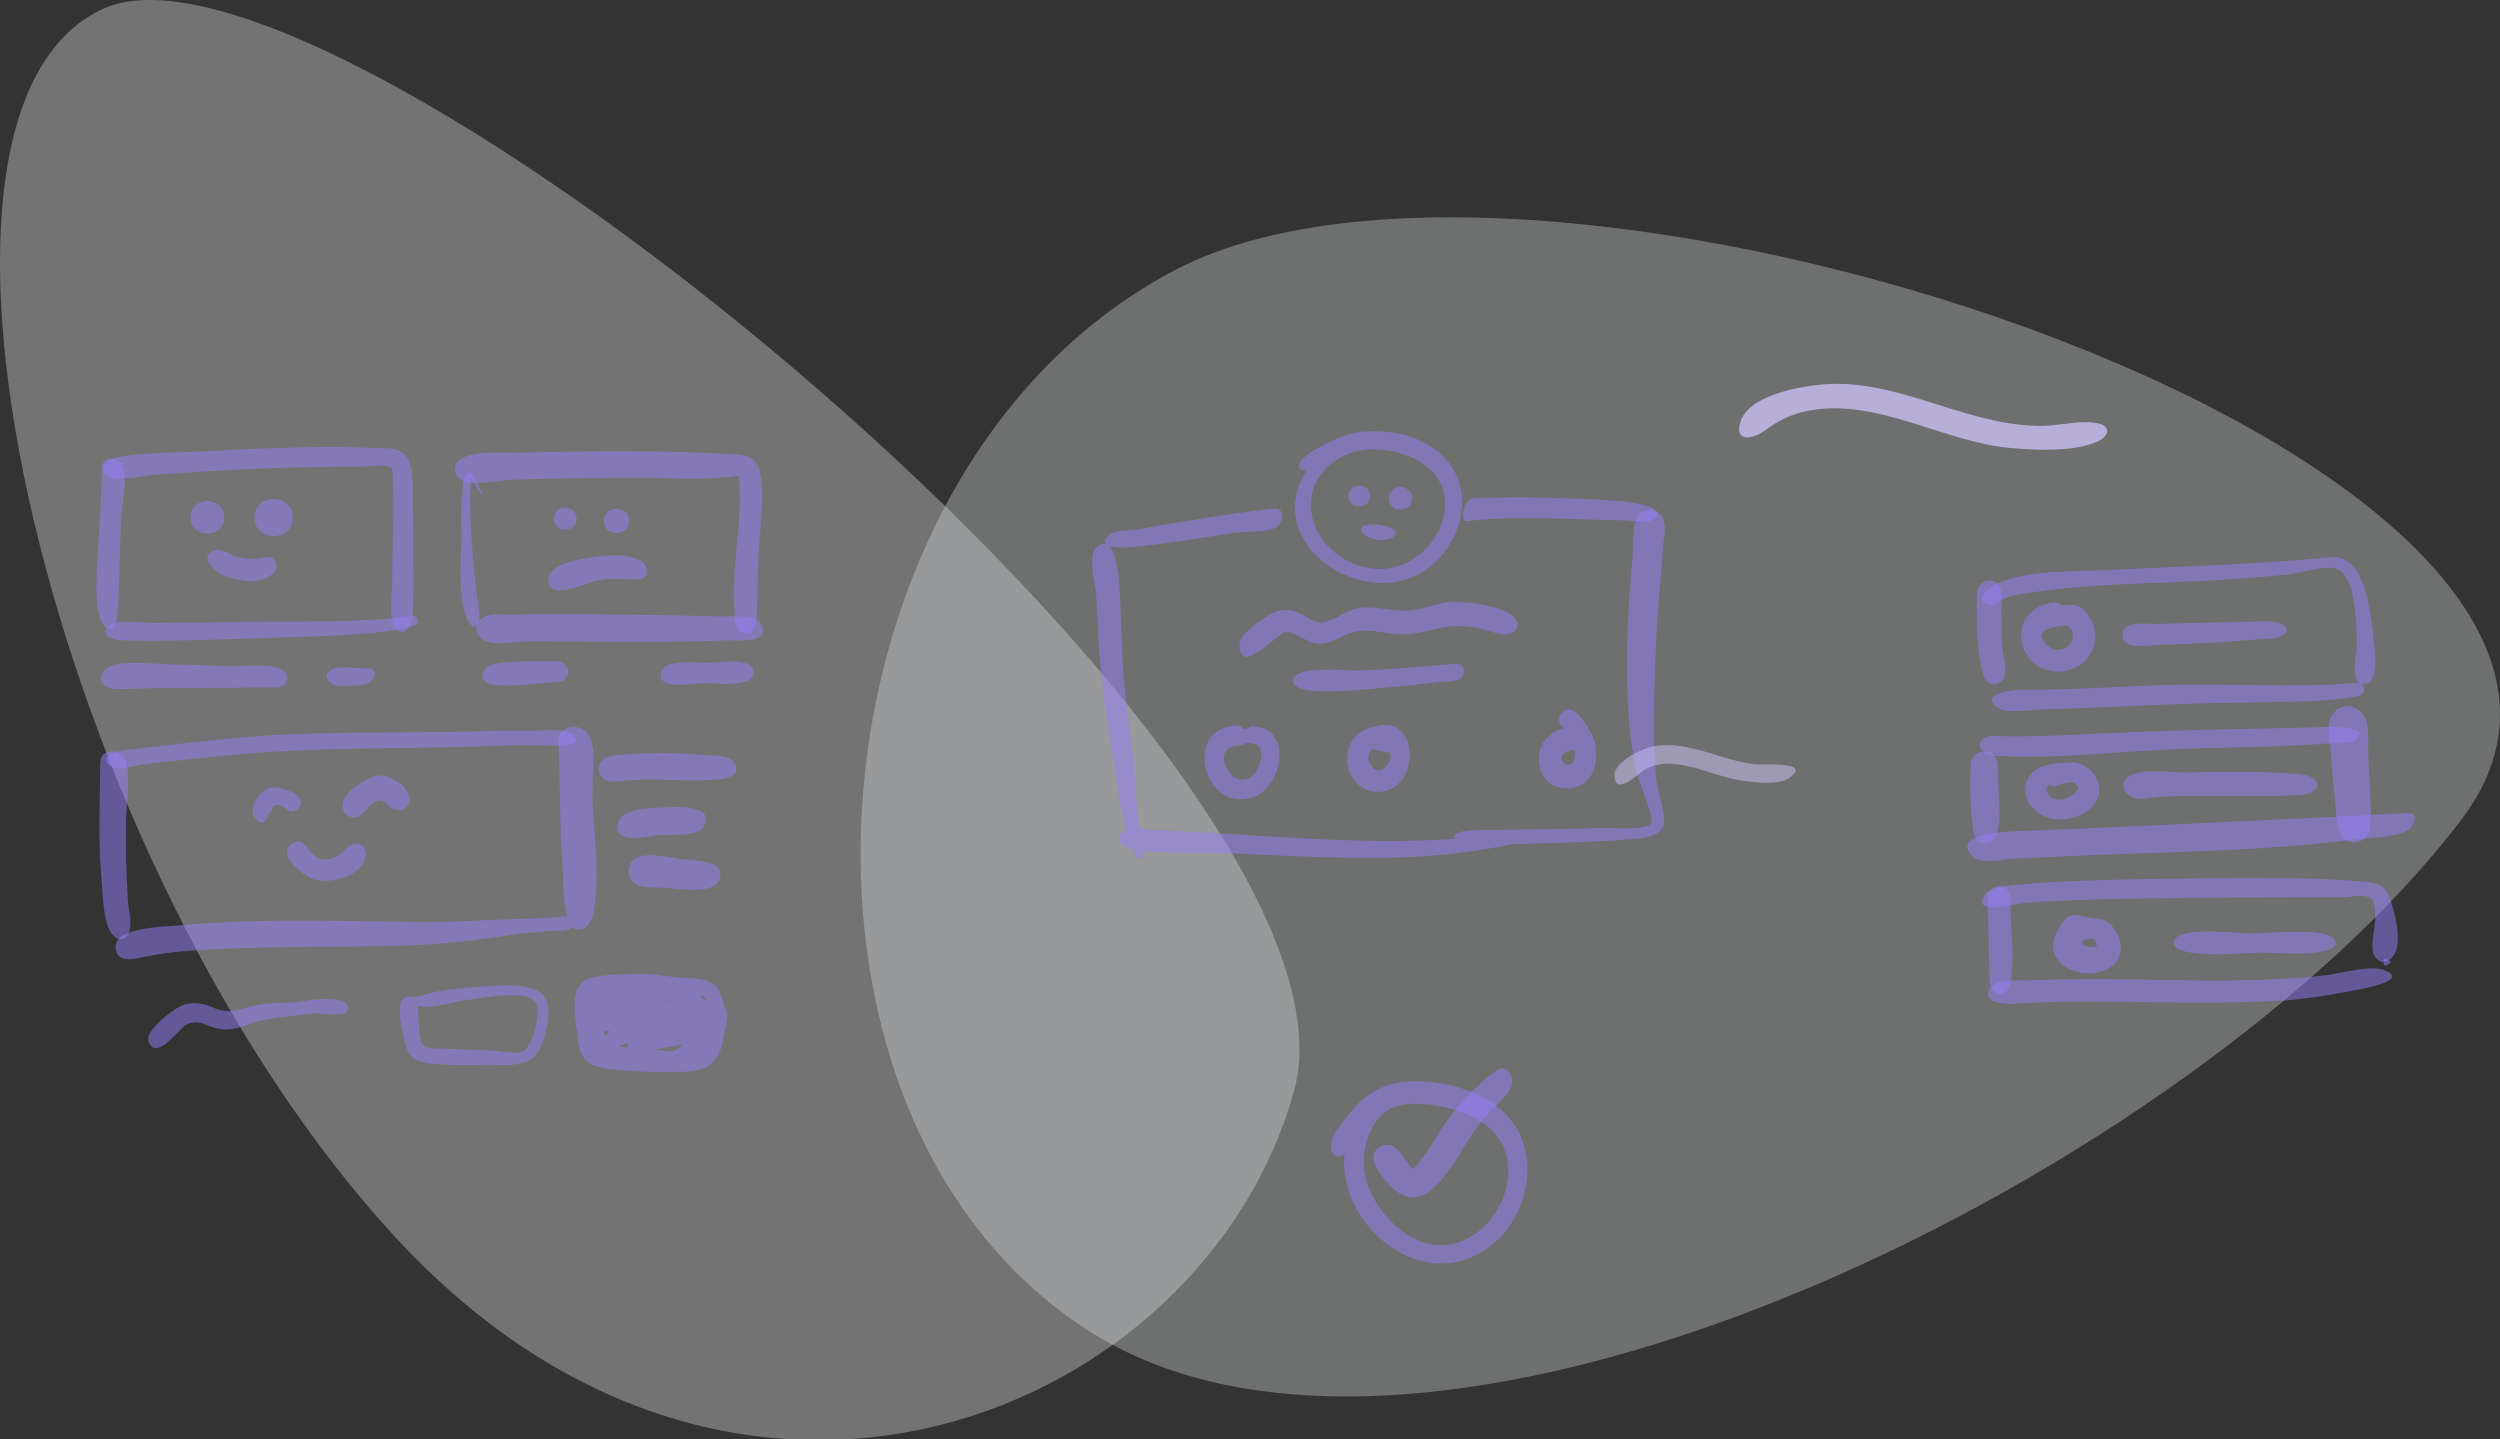 <svg width="370" height="213" fill="none" xmlns="http://www.w3.org/2000/svg"><rect width="100%" height="100%" fill="#333333" stroke="none"/><g clip-path="url(#a)" fill-rule="evenodd" clip-rule="evenodd"><path opacity=".346" d="M15.33 1.274C49.376-14.093 204.832 113.74 191.508 161.509c-13.324 47.768-82.074 76.774-132.999 21.596C7.585 127.928-18.718 16.641 15.33 1.274Z" fill="#EDEEEF"/><path opacity=".346" d="M174.205 39.82c55.95-28.944 229.29 29.886 190.078 81.488-39.212 51.6-151.348 108.09-202.615 75.989-51.267-32.102-43.413-128.535 12.537-157.477Z" fill="#DFE1E2"/><path opacity=".5" d="M46.32 66.192c-4.91.055-9.817.236-14.717.546-4.66.295-9.717.071-14.3.975-1.303.256-3.06 1.442-1.33 2.747 1.216.918 5.667-.138 7.12-.227 5.35-.329 10.703-.723 16.06-.912 5.072-.18 10.144-.242 15.218-.293.775-.008 2.061-.256 2.833-.031 1.108.323.845.411.928 1.818.15 2.55.11 5.108.059 7.66-.05 2.469-.14 4.939-.132 7.408.007 1.763-.557 5.266.328 6.796 1.273 2.204 2.593-.19 2.688-1.653.182-2.8.1-5.635.102-8.44 0-2.631.02-5.263-.074-7.893-.067-1.9.205-5.218-.819-6.945-1.042-1.76-3.553-1.38-5.384-1.464-2.857-.131-5.72-.122-8.58-.092Z" fill="#967EFB"/><path opacity=".5" d="M15.08 69.367c.006 4.945-.566 9.857-.726 14.796-.074 2.27-.223 4.765.352 6.995.58 2.25 2.421 2.738 2.634.226.43-5.089.324-10.366.658-15.495.118-1.811.887-5.13.17-6.826-.632-1.494-3.09-1.78-3.087.304Z" fill="#967EFB"/><path opacity=".5" d="M61.123 91.164c-8.527 1.129-17.441.717-26.029.895-4.12.085-8.24.09-12.36.133-1.438.015-5.09-.532-6.335.277-1.98 1.287.169 2.28 1.48 2.308 8.132.179 16.354-.195 24.485-.462 3.653-.12 7.318-.178 10.96-.49 2.244-.19 4.695-.376 6.873-.978.464-.129 1.474-.102 1.578-.735.064-.392-.052-1.03-.651-.948ZM25.665 98.352c-2.37.014-9.511-1.086-10.492 1.225-1.31 3.081 3.795 2.362 5.168 2.327 3.118-.081 6.234-.089 9.352-.088 3.06.001 6.12-.018 9.18-.091.886-.021 2.95.347 3.46-.721.387-.811.08-1.45-.634-1.88-1.72-1.034-6.187-.434-8.2-.527-2.608-.12-5.223-.245-7.834-.245ZM54.497 98.923c-1.354.08-4.094-.478-5.307.141-1.38.706-.893 1.808.297 2.293.825.336 4.207.16 5.01-.229.837-.406 1.784-2.315 0-2.205ZM69.346 69.852c-1.447.397-1.008 8.61-1.045 9.912-.103 3.566-.504 8.052.682 11.488.756 2.19 2.207 1.892 1.96-.413-.217-2.023-.59-4.023-.751-6.06-.365-4.609-.861-9.525-.517-14.138.147.268 1.519 2.754 1.842 2.569-.098.058-1.583-3.513-2.171-3.358Z" fill="#967EFB"/><path opacity=".5" d="M85.618 66.828c-2.928.043-5.855.095-8.782.176-2.327.065-5.983-.318-8.117.661-2.541 1.166-1.336 3.762 1.051 3.817 2.111.049 4.363-.427 6.493-.5 5.755-.197 11.52-.24 17.277-.288 5.207-.045 10.634.51 15.796-.272.765 6.798-1.305 13.624-.601 20.5.109 1.068.06 2.575 1.42 2.818 1.715.308 1.786-1.392 1.85-2.609.185-3.472.085-6.948.339-10.427.236-3.222.7-6.516.308-9.745-.482-3.972-2.385-3.654-5.75-3.819-7.107-.348-14.17-.417-21.284-.312Z" fill="#967EFB"/><path opacity=".5" d="M75.807 90.965c-1.492.038-3.97-.421-4.925 1.008-.994 1.49.185 2.787 1.631 3.093 1.712.36 3.944-.135 5.72-.14 1.85-.005 3.7.015 5.551.023 7.93.03 15.896.15 23.822-.177 1.107-.047 4.249.325 5.015-.737.68-.942.205-1.786-.691-2.266-1.469-.787-4.486-.487-6.12-.55-2.017-.077-4.038-.101-6.057-.134-7.969-.122-15.978-.317-23.946-.12ZM82.516 97.845c-2.968.051-6.135-.08-9.074.37-2.584.397-2.902 2.895-.12 3.186 2.556.27 5.655-.233 8.224-.398.911-.059 1.972.024 2.41-.983.456-1.054-.416-2.065-1.44-2.175ZM104.955 98.108c-1.584.04-6.212-.642-6.996 1.167-1.306 3.013 4.958 1.868 6.16 1.824 1.515-.055 7.418.828 7.419-1.582.001-2.365-5.131-1.445-6.583-1.41ZM14.824 113.077c.004 5.481-.337 11.013.163 16.478.207 2.262.171 6.592 1.48 8.509.93 1.361 2.22 1.266 2.727-.369.34-1.092-.203-3.276-.264-4.444-.058-1.121-.126-2.242-.178-3.364-.133-2.888-.123-5.773-.083-8.665.034-2.479.631-5.76.068-8.145-.525-2.222-3.913-2.742-3.913 0Z" fill="#967EFB"/><path opacity=".5" d="M69.902 108.256c-9.508.238-19.037.025-28.537.496-4.685.233-9.352.742-14.013 1.249-2.29.25-4.58.508-6.865.789-.69.086-6.423.308-4.267 2.489.942.952 3.938-.043 5.123-.183 2.296-.272 4.596-.508 6.894-.751 4.374-.463 8.754-.901 13.146-1.144 10.345-.574 20.733-.401 31.089-.783 2.801-.103 5.594-.177 8.396-.067.736.029 6.144.303 3.795-1.694-1.11-.945-5.295-.457-6.683-.485-2.692-.056-5.386.017-8.078.084Z" fill="#967EFB"/><path opacity=".5" d="m84.71 137.169-.004.007c-.518.763-2.433.55-3.271.607a93.7 93.7 0 0 0-7.583.846c-5.038.755-10.033 1.219-15.126 1.345-10.072.249-20.186.016-30.243.706a54.999 54.999 0 0 0-6.612.835c-1.565.299-4.58 1.325-4.763-1.26-.22-3.114 7.594-3.109 9.829-3.316 9.594-.893 19.347-.705 28.97-.571 4.654.065 9.3.206 13.95-.077 4.645-.285 9.448-.211 14.06-.709-.594-2.303-.506-5.184-.673-7.536-.43-6.041-.314-12.103-.59-18.151-.121-2.664 3.508-3.068 4.584-.911 1.088 2.178.38 6.5.451 8.916.164 5.591 1.2 11.852.105 17.382-.381 1.924-2.004 2.935-3.083 1.887ZM90.56 111.846c-1.286.175-2.357 1.275-1.783 2.669.722 1.756 2.873 1.07 4.294.959 4.518-.354 9.234.353 13.697-.18 1.218-.146 2.986-.81 1.892-2.448-.822-1.231-3.819-1.015-5.093-1.133-4.357-.402-8.657-.295-13.008.133ZM98.182 119.506c-1.751.118-5.829.025-6.568 2.019-1.323 3.576 3.864 2.316 5.443 2.112 1.834-.236 6.158.397 7.136-1.382 1.746-3.182-4.473-2.855-6.01-2.749ZM93.678 127.354c-.83.832-.833 2.316 0 3.147 1.019 1.018 3.239.807 4.578.881 1.867.105 7.231 1.092 8.159-1.107 1.251-2.967-3.606-2.905-5.203-3.074-1.847-.194-6.004-1.379-7.534.153ZM28.21 76.564c0 3.19 4.983 3.19 4.983 0 0-3.172-4.982-3.22-4.982 0ZM37.661 76.6c0 3.648 5.675 3.64 5.675 0 0-3.634-5.675-3.67-5.675 0ZM31.944 81.45c-2.758.76-.217 3.098 1.064 3.633 2.035.849 4.814 1.475 6.85.202.81-.507 1.468-1.18.874-2.163-.633-1.046-1.499-.58-2.462-.483-1.22.122-2.206.103-3.384-.288-.88-.292-1.983-1.165-2.942-.902ZM81.98 76.767c0 2.157 3.35 2.157 3.35 0 0-2.159-3.35-2.159-3.35 0ZM89.39 77.09c0 2.399 3.722 2.399 3.722 0 0-2.396-3.722-2.396-3.722 0ZM89.115 82.294c-1.957.252-7.61.825-7.926 3.235-.489 3.718 5.707.708 7.12.417 1.802-.372 3.41-.276 5.208-.203.988.04 2.3.2 2.197-1.304-.17-2.469-4.891-2.365-6.6-2.145ZM39.958 116.581c-1.417.377-3.271 2.827-2.296 4.326 1.599 2.46 2.304-1.316 2.973-1.679 1.217-.662 2.205 1.754 3.478.488 2.007-2-2.891-3.474-4.155-3.135Z" fill="#967EFB"/><path opacity=".5" d="M56.195 114.763c-1.68.015-5.228 2.394-5.48 4.151-.149 1.045.543 2.047 1.669 2.062 1.532.018 2.019-1.974 3.347-2.391 1.433-.449 1.22.585 2.457 1.122.906.393 2.038.229 2.353-.885.594-2.1-2.619-4.092-4.346-4.059ZM43.331 124.822c-2.688 1.575 1.735 4.951 3.268 5.374 2.315.636 6.974-.553 7.523-3.38.218-1.126-.486-2.145-1.728-1.943-1.023.165-1.678 1.448-2.626 1.907-1.278.62-2.415.579-3.501-.355-.885-.76-1.359-2.523-2.936-1.603ZM45.28 148.096c-2.402.512-4.843.168-7.256.65-2.461.491-3.932 1.421-6.218.484l-.322-.136c-1.77-.763-3.624-.988-5.476.227-1.096.719-4.424 3.205-4.022 4.721.869 3.29 4.613-1.868 5.567-2.37 1.82-.959 3.07.266 4.943.611 2.245.414 4.052-.772 6.167-1.245 2.473-.551 5.256-.745 7.772-1.041.994-.117 4.76.67 5.1-.567.584-2.126-5.311-1.535-6.255-1.334ZM62.606 154.72c.157.118.031.023 0 0Zm6.726-6.753c2.056-.208 8.634-1.677 9.985.448.88 1.383-.517 6.49-1.848 7.151-1.065.527-3.544-.056-4.712-.097-2.173-.077-4.351-.11-6.522-.246-.728-.046-3.07.088-3.641-.556-.674-.761-.644-4.817-.803-5.823 1.89.612 5.565-.676 7.541-.877Zm4.39-2.082c-2.633.113-5.265.311-7.879.665-1.457.197-2.933.72-4.278.968-.434.08-1.138-.142-1.67.115-1.554.751-.193 5.828.182 7.183.576 2.084 2.024 2.421 4.054 2.617 2.674.259 5.402.178 8.084.144 2.585-.031 6.072.542 7.522-2.052.938-1.677 1.943-5.583 1.143-7.453-1.055-2.459-4.992-2.278-7.158-2.187ZM103.208 156.115c-.141.181-.141.181 0 0Zm.578-.696c-.044.067-.246.28 0 0Zm-6.28-.191c1.16-.219 2.322-.434 3.484-.647-1.1 1.541-2.26.905-4.14.771l.656-.124Zm-5.538-.545.883-.295c-.008.223.04.434.144.628a96.702 96.702 0 0 1-1.51-.174c.162-.052.322-.106.483-.159Zm-2.566-1.895c-.016-.403.592-.127.94-.153-.671.591-.985.642-.94.153Zm9.178-4.584c.088-.112.205-.106.35.018-.158.053-.77.312-.35-.018Zm5.952-.7c.346.447.015 0 0 0Zm-.168-.145c.087.066.087.066 0 0Zm-.743-.087c1.217.205 1.125 1.633 0 0Zm-14.296-.097c-.163.006-.248.204 0 0Zm4.654-3.041c-2.066.12-5.858 0-7.584 1.1-2.251 1.436-1.066 6.383-.865 8.55.297 3.206 1.805 4.118 4.823 4.454 3.603.402 7.303.476 10.924.382 3.26-.086 5.117-1.208 5.715-4.64.183-1.052.647-2.676.633-3.682-.011-.698-.359-1.016-.491-1.61-.748-3.378-2-3.779-5.463-3.926-2.55-.109-5.192-.759-7.692-.628ZM203.413 66.513c5.253.111 11.212 3.018 10.382 9.177-.609 4.511-4.515 8.174-9.039 8.49-4.862.34-10.003-3.392-10.663-8.343-.744-5.569 4.184-9.436 9.32-9.324Zm-2.576-2.507c-2.129.318-4.163 1.436-6.038 2.437-.716.383-4.345 2.715-1.5 3.294-6.857 11.059 9.281 21.33 18.355 14.144 4.074-3.227 6.219-9.347 3.585-14.137-2.724-4.954-9.183-6.522-14.402-5.738Z" fill="#967EFB"/><path opacity=".5" d="M199.582 73.419c0 2.065 3.206 2.065 3.206 0 0-2.066-3.206-2.066-3.206 0ZM205.526 73.75c0 2.238 3.476 2.238 3.476 0 0-2.24-3.476-2.24-3.476 0ZM201.515 78.178c-.468 1.7 4.865 2.57 5.043.604.085-.94-4.718-1.79-5.043-.604ZM217.149 77.128c6.137-.736 12.465-.396 18.632-.219 1.543.044 3.086.088 4.629.113.982.017 3.102.487 3.958.028 3.507-1.88-3.373-2.79-4.347-2.876-6.134-.505-15.6-.685-21.752-.447-1.82.07-2.213 3.533-1.12 3.4Z" fill="#967EFB"/><path opacity=".5" d="M244.766 107.636c.052-6.429.283-12.904.777-19.314.201-2.613.443-5.223.643-7.836.094-1.23.531-2.956-.192-4.035-.746-1.113-2.382-1.344-3.366-.358-1.18 1.528-.838 4.09-.985 5.937-.225 2.841-.497 5.68-.632 8.525-.263 5.51-.324 11.116.119 16.617.209 2.597.663 5.13 1.265 7.661.274 1.153 2.46 6.287 2 6.995-.712 1.098-5.972.684-7.112.714-2.929.078-5.858.129-8.787.186-2.507.047-5.015.082-7.522.104-.996.008-6.847-.169-5.549 1.307-14.513 1.012-29.303-.676-43.727-1.255-.728-.03-1.921-.237-3.021-.296-.132-.532-.241-1.006-.267-1.336-.19-2.319-.239-4.644-.445-6.962-.375-4.241-1.105-8.439-1.539-12.672-.433-4.229-.389-8.47-.641-12.709-.043-.726-.146-6.675-1.647-8.121.712.27 1.86.305 2.52.25 5.351-.43 10.663-1.36 15.968-2.158 1.518-.229 4.963-.067 6.221-.826 1.09-.657 1.52-2.959-.375-2.772-5.289.566-10.55 1.446-15.799 2.312-1.404.231-2.804.479-4.203.732-.936.17-3.403.155-4.129.72-.88.683-.974 1.15-.675 1.458-.415-.113-.913.066-1.51.663-1.129 1.47-.067 5.09.067 6.813.162 2.067.242 4.14.336 6.21.181 4.008.601 7.961 1.246 11.92.723 4.435 1.337 8.89 2.062 13.324.189 1.154.434 2.281.749 3.396-1.953.998-.626 2.586.923 2.867.01.003.022.004.033.006.483 1.177 1.157 2.267 1.684.69.041-.121.059-.27.064-.437 3.998.453 8.392.172 12.329.332 8.526.349 17.105.872 25.639.607a99.359 99.359 0 0 0 10.118-.856c1.963-.264 3.933-.58 5.865-1.017.137-.031.348-.065.591-.104l.118-.003c2.958-.045 5.912-.125 8.868-.247 2.481-.103 4.971-.156 7.444-.39 1.537-.146 4.782-.118 5.725-1.662.857-1.406-.576-5.023-.78-6.601-.358-2.777-.495-5.58-.471-8.379Z" fill="#967EFB"/><path opacity=".5" d="M214.793 89.07c-2.363.203-4.55 1.312-6.934 1.326-2.002.011-3.973-.587-5.986-.499-2.361.103-3.66 1.63-5.728 2.141-1.647.406-2.684-.855-4.132-1.412-1.829-.703-3.18-.34-4.747.725-1.152.782-3.837 2.538-3.816 4.122.061 4.793 5.654-1.83 6.782-1.909 1.498-.107 3.172 1.601 4.767 1.698 2.107.129 3.458-1.23 5.399-1.725 1.962-.5 4.084.113 6.051.303 2.246.218 4.21-.283 6.382-.818 2.104-.52 3.898-.492 6.036-.056 1.444.294 5.039 2.005 5.67-.195.861-2.996-8.092-3.842-9.744-3.7ZM215.511 98.214c-4.842.47-9.713.882-14.578 1.014-2.107.057-10.206-.846-9.488 1.832.616 2.295 11.638.85 13.882.674 2.479-.192 4.954-.461 7.42-.773.873-.111 2.984.004 3.601-.729.587-.7.298-2.132-.837-2.018ZM182.106 110.406c-.11.047-.11.047 0 0Zm1.021-.014c1.208-.038.949-.674 2.153-.343.556.154.613-.074 1.043.457.84 1.036.049 3.292-.78 4.126-3.066 3.091-6.746-4.102-2.416-4.24Zm0-3.031c-8.395.282-4.882 13.249 2.425 10.602 3.017-1.093 4.913-6.018 3.139-8.786-.864-1.347-1.964-1.586-3.411-1.679-.336-.022-.758.466-.967.444-.499-.053-.453-.609-1.186-.581ZM203.202 110.851c-.149-.047 2.652.768 2.345.448.654.68-.225 2.288-.965 2.569-1.791.681-2.797-2.105-1.38-3.017Zm1.243-3.517c-2.628.372-4.657 1.467-5.016 4.39-.332 2.699 1.491 5.431 4.367 5.483 6.267.114 6.458-10.684.649-9.873ZM233.057 110.968c.368 4.792-4.601.406 0 0Zm-2.132-5.125c-.434.743-.064 1.53.592 1.963-5.86 1.238-4.533 10.057 1.43 8.753 3.033-.662 3.591-3.851 3.138-6.484-.215-1.251-3.335-7.353-5.16-4.232Z" fill="#967EFB"/><path opacity=".5" d="M244.789 110.444c-1.747.311-5.877 2.24-5.841 4.312.057 3.235 3.566-.299 4.347-.773 4.193-2.553 9.627.754 13.993 1.459 2.003.322 5.92.918 7.688-.424 3.144-2.386-4.128-1.788-5.055-1.884-5.035-.521-10.044-3.599-15.132-2.69Z" fill="#CFC4FD"/><path opacity=".5" d="M352.775 142.381c0 1.19 1.057 0 1.049 0 .008 0-1.049-1.191-1.049 0ZM292.598 87.703c-.001 3.31-.169 6.687.441 9.957.185.99.331 2.886 1.375 3.4 1.049.516 2.066-.064 2.327-1.14.304-1.25-.364-3.123-.431-4.437-.092-1.794-.099-3.59-.099-5.387-.001-1.297.425-3.383-1.106-4.05-1.138-.498-2.507.425-2.507 1.657Z" fill="#967EFB"/><path opacity=".5" d="M344.919 82.467c-10.965 1.102-22.088 1.33-33.092 1.904-5.088.265-11.236-.072-16.028 1.896-.89.366-4.076 2.4-1.489 3.23.806.258 1.625-.61 2.288-.902 1.103-.484 2.38-.634 3.556-.823 10-1.607 20.46-1.327 30.561-2.077 2.589-.192 5.179-.39 7.762-.645 1.845-.181 5.725-1.511 7.428-.83 2.91 1.162 2.842 8.716 2.9 11.313.03 1.344-1.275 6.166 1.317 5.677 2.075-.391 1.324-5.4 1.163-6.771-.425-3.592-1.149-12.5-6.366-11.972Z" fill="#967EFB"/><path opacity=".5" d="M348.963 101.037c-9.525.859-19.268.016-28.832.354-5.013.178-10.021.46-15.034.625-2.168.072-4.339.076-6.508.091-1.038.007-5.759.636-2.839 2.693 1.294.911 5.415.177 6.899.159 2.229-.026 4.457-.119 6.685-.206 5.159-.202 10.316-.481 15.479-.621 4.938-.134 9.878-.162 14.816-.296 2.457-.067 4.948-.142 7.383-.501.549-.081 2.334-.144 2.716-.758.361-.579.107-1.625-.765-1.54ZM302.153 93.886c-.052.121-.052.121 0 0Zm4.124-1.254c.15.063.15.063 0 0Zm-.193-.035c2.223 2.266-1.195 4.97-3.277 2.759-2.211-2.346 1.846-2.75 3.277-2.759Zm-2.358-3.427c-7.655 1.362-4.945 11.566 2.206 10.091 3.14-.648 4.935-3.81 3.854-6.848-.422-1.187-1.343-2.49-2.624-2.863-.639-.186-1.203.106-1.813.038-.579-.066-.902-.548-1.623-.418ZM333.028 92.042c-4.618.014-9.236.21-13.851.298-1.416.027-5.055-.607-5.061 1.625-.006 2.385 4.048 1.504 5.396 1.472 4.58-.109 9.17-.31 13.73-.746 1.152-.11 5.14.08 5.136-1.487-.004-1.66-4.42-1.162-5.35-1.162ZM344.054 107.608c-11.418.307-22.819.413-34.228.998-4.268.219-8.529.381-12.803.381-.823 0-2.48-.318-3.255.2-2.102 1.406.291 2.612 1.662 2.688 9.372.521 18.88-.773 28.248-1.066 5.483-.171 10.968-.222 16.449-.501 1.495-.076 2.99-.164 4.483-.28.859-.067 3.129.116 3.822-.386 3.03-2.193-3.357-2.06-4.378-2.034Z" fill="#967EFB"/><path opacity=".5" d="M291.666 113.192c-.108 2.96-.119 5.869.268 8.813.153 1.158.222 2.473 1.58 2.767 1.233.267 1.859-.665 2.115-1.699.623-2.525.074-6.161.067-8.785-.003-1.296-.005-2.748-1.608-3.042a2.04 2.04 0 0 0-2.422 1.946Z" fill="#967EFB"/><path opacity=".5" d="M356.157 120.329a5337.764 5337.764 0 0 1-55.438 2.606c-1.443.06-12.649-.061-8.732 3.846 1.21 1.207 4.328.39 5.893.314 2.352-.116 4.704-.205 7.056-.324 9.324-.474 18.671-.603 27.988-1.136a258.239 258.239 0 0 0 15.343-1.349c2.425-.283 5.438-.254 7.71-1.205 1.168-.488 2.43-2.872.18-2.752Z" fill="#967EFB"/><path opacity=".5" d="M345.529 105.311c-1.406 1.401-.683 4.162-.576 5.892.145 2.381.322 4.764.62 7.132.193 1.538.09 3.933.911 5.261.96 1.557 3.077 1.384 3.946-.12.768-1.329.379-4.126.36-5.599-.028-2.039-.155-4.079-.276-6.111-.101-1.701.284-4.424-.651-5.878-.95-1.478-3.017-1.887-4.334-.577ZM303.282 116.175c-.164.127-.164.127 0 0Zm3.283-.412c3.063.617-1.89 4.193-3.455 1.739-.244-.384-.372-.855.02-1.188.359-.306.585.233.922.089.583-.25 1.892-.663 2.513-.64Zm-.422-2.936c-2.092.166-4.968.295-6.003 2.391-1.39 2.816.988 5.575 3.74 6.003 2.648.412 6.6-1.054 6.812-4.143.171-2.49-2.197-4.441-4.549-4.251ZM323.603 114.316c-2.165.036-6.42-.605-8.307.45-1.866 1.045-1.034 2.905.669 3.349 1.125.294 2.964-.181 4.136-.228 1.542-.062 3.084-.076 4.627-.097 2.594-.036 5.186-.006 7.78-.006 2.649 0 5.345.072 7.989-.123 3.346-.246 3.256-2.751-.016-3.065-5.56-.532-11.301-.367-16.878-.28ZM294.178 132.797c.069 3.46.113 6.925.261 10.382.047 1.093-.266 3.229 1.059 3.786 1.475.62 1.933-.926 2.103-1.974.539-3.32.012-7.111-.04-10.47-.018-1.129.226-2.699-1.055-3.261-1.045-.459-2.348.392-2.328 1.537Z" fill="#967EFB"/><path opacity=".5" d="M351.087 132.851c.088.207.088.207 0 0Zm.124-.035c.357.149.07.03 0 0Zm-27.957-2.797c-5.313.083-10.628.147-15.937.374-2.266.097-4.558.175-6.816.389-1.6.151-5.572.214-6.61 1.522-2.141 2.697 2.4 1.961 3.377 1.742 1.779-.398 3.595-.527 5.414-.623 3.944-.208 7.89-.319 11.839-.398 10.709-.216 21.428-.182 32.139-.231 1.037-.005 2.912-.422 3.869-.002.959.42.905 1.454 1.006 2.654.131 1.597-.921 4.64-.12 5.983 1.246 2.083 3.057.315 3.333-1.204.383-2.099-.223-4.62-.817-6.626-.837-2.83-1.998-2.943-4.736-3.165-3.2-.258-6.387-.415-9.597-.444a664.54 664.54 0 0 0-16.344.029ZM344.267 144.325c-11.523 1.337-23.374.549-34.958.596-2.817.012-5.636.034-8.45.17-1.487.072-5.01-.337-6.029.809-2.146 2.418 1.721 2.769 3.132 2.67a134.85 134.85 0 0 1 8.576-.318c10.08-.078 20.216.392 30.286-.106 4.22-.208 8.345-.93 12.486-1.736.917-.178 7.197-1.372 3.616-2.804-2.117-.845-6.436.458-8.659.719Z" fill="#967EFB"/><path opacity=".5" d="M310.624 139.899c-.081.103-.081.103 0 0Zm-.078-.018c-.027.074-.112.257 0 0Zm-.727-.938c.085.11.017.022 0 0Zm-.028-.007c.278.332.465.701.561 1.109-2.388.646-3.307-1.284-.561-1.109Zm-4.073-2.967c-1.544 1.924-2.82 4.167-.894 6.365 1.722 1.964 5.188 2.218 7.374.905 2.252-1.351 2.057-4.196.486-6.054-1.011-1.196-1.831-1.162-3.298-1.358-.999-.133-2.82-.91-3.668.142ZM321.69 139.53c0 2.562 11.064 1.46 13.032 1.456 1.649-.002 11.618.908 10.903-1.729-.589-2.167-10.409-1.09-12.499-1.093-1.808-.003-11.436-1.244-11.436 1.366ZM211.962 163.536c5.541.805 11.304 3.41 11.256 9.859-.041 5.423-4.589 11.194-10.429 10.87-5.255-.292-10.203-6.038-10.861-10.964-.342-2.552.297-5.299 1.797-7.397 1.967-2.751 5.088-2.746 8.237-2.368Zm-2.617-3.505c-4.007.022-6.94 1.471-9.42 4.531-.889 1.096-1.923 2.277-2.6 3.521-.633 1.16-.522 4.112 1.648 2.729-.534 5.715 2.807 11.262 7.608 14.191 5.219 3.183 11.119 2.563 15.462-1.9 3.977-4.084 5.377-10.983 2.468-16.034-2.908-5.05-9.644-7.093-15.166-7.038Z" fill="#967EFB"/><path opacity=".5" d="M221.361 158.498c-2.566 1.881-4.908 4.358-6.854 6.869-1.901 2.455-3.159 5.52-5.443 7.66-1.154-1.256-2.506-4.65-4.807-3.304-1.909 1.118-.68 3.039.25 4.3 2.402 3.258 5.069 4.569 8.149 1.35 2.799-2.922 4.387-6.822 7.002-9.914 1.148-1.355 2.921-2.702 3.835-4.2.828-1.357-.197-4.182-2.132-2.761Z" fill="#967EFB"/><path opacity=".75" d="M271.326 56.812c-3.581.069-12.422 1.371-13.736 5.606-.997 3.215 1.967 2.509 3.555 1.34 2.148-1.583 4.032-2.53 6.695-3.01 10.142-1.835 19.887 4.743 29.931 5.575 3.805.316 8.397.52 12.03-.711 2.587-.878 2.925-2.791-.027-3.083-2.509-.247-5.286.533-7.857.511-10.642-.091-20.102-6.428-30.591-6.228Z" fill="#CFC4FD"/></g><defs><clipPath id="a"><path fill="#fff" d="M0 0h370v213H0z"/></clipPath></defs></svg>